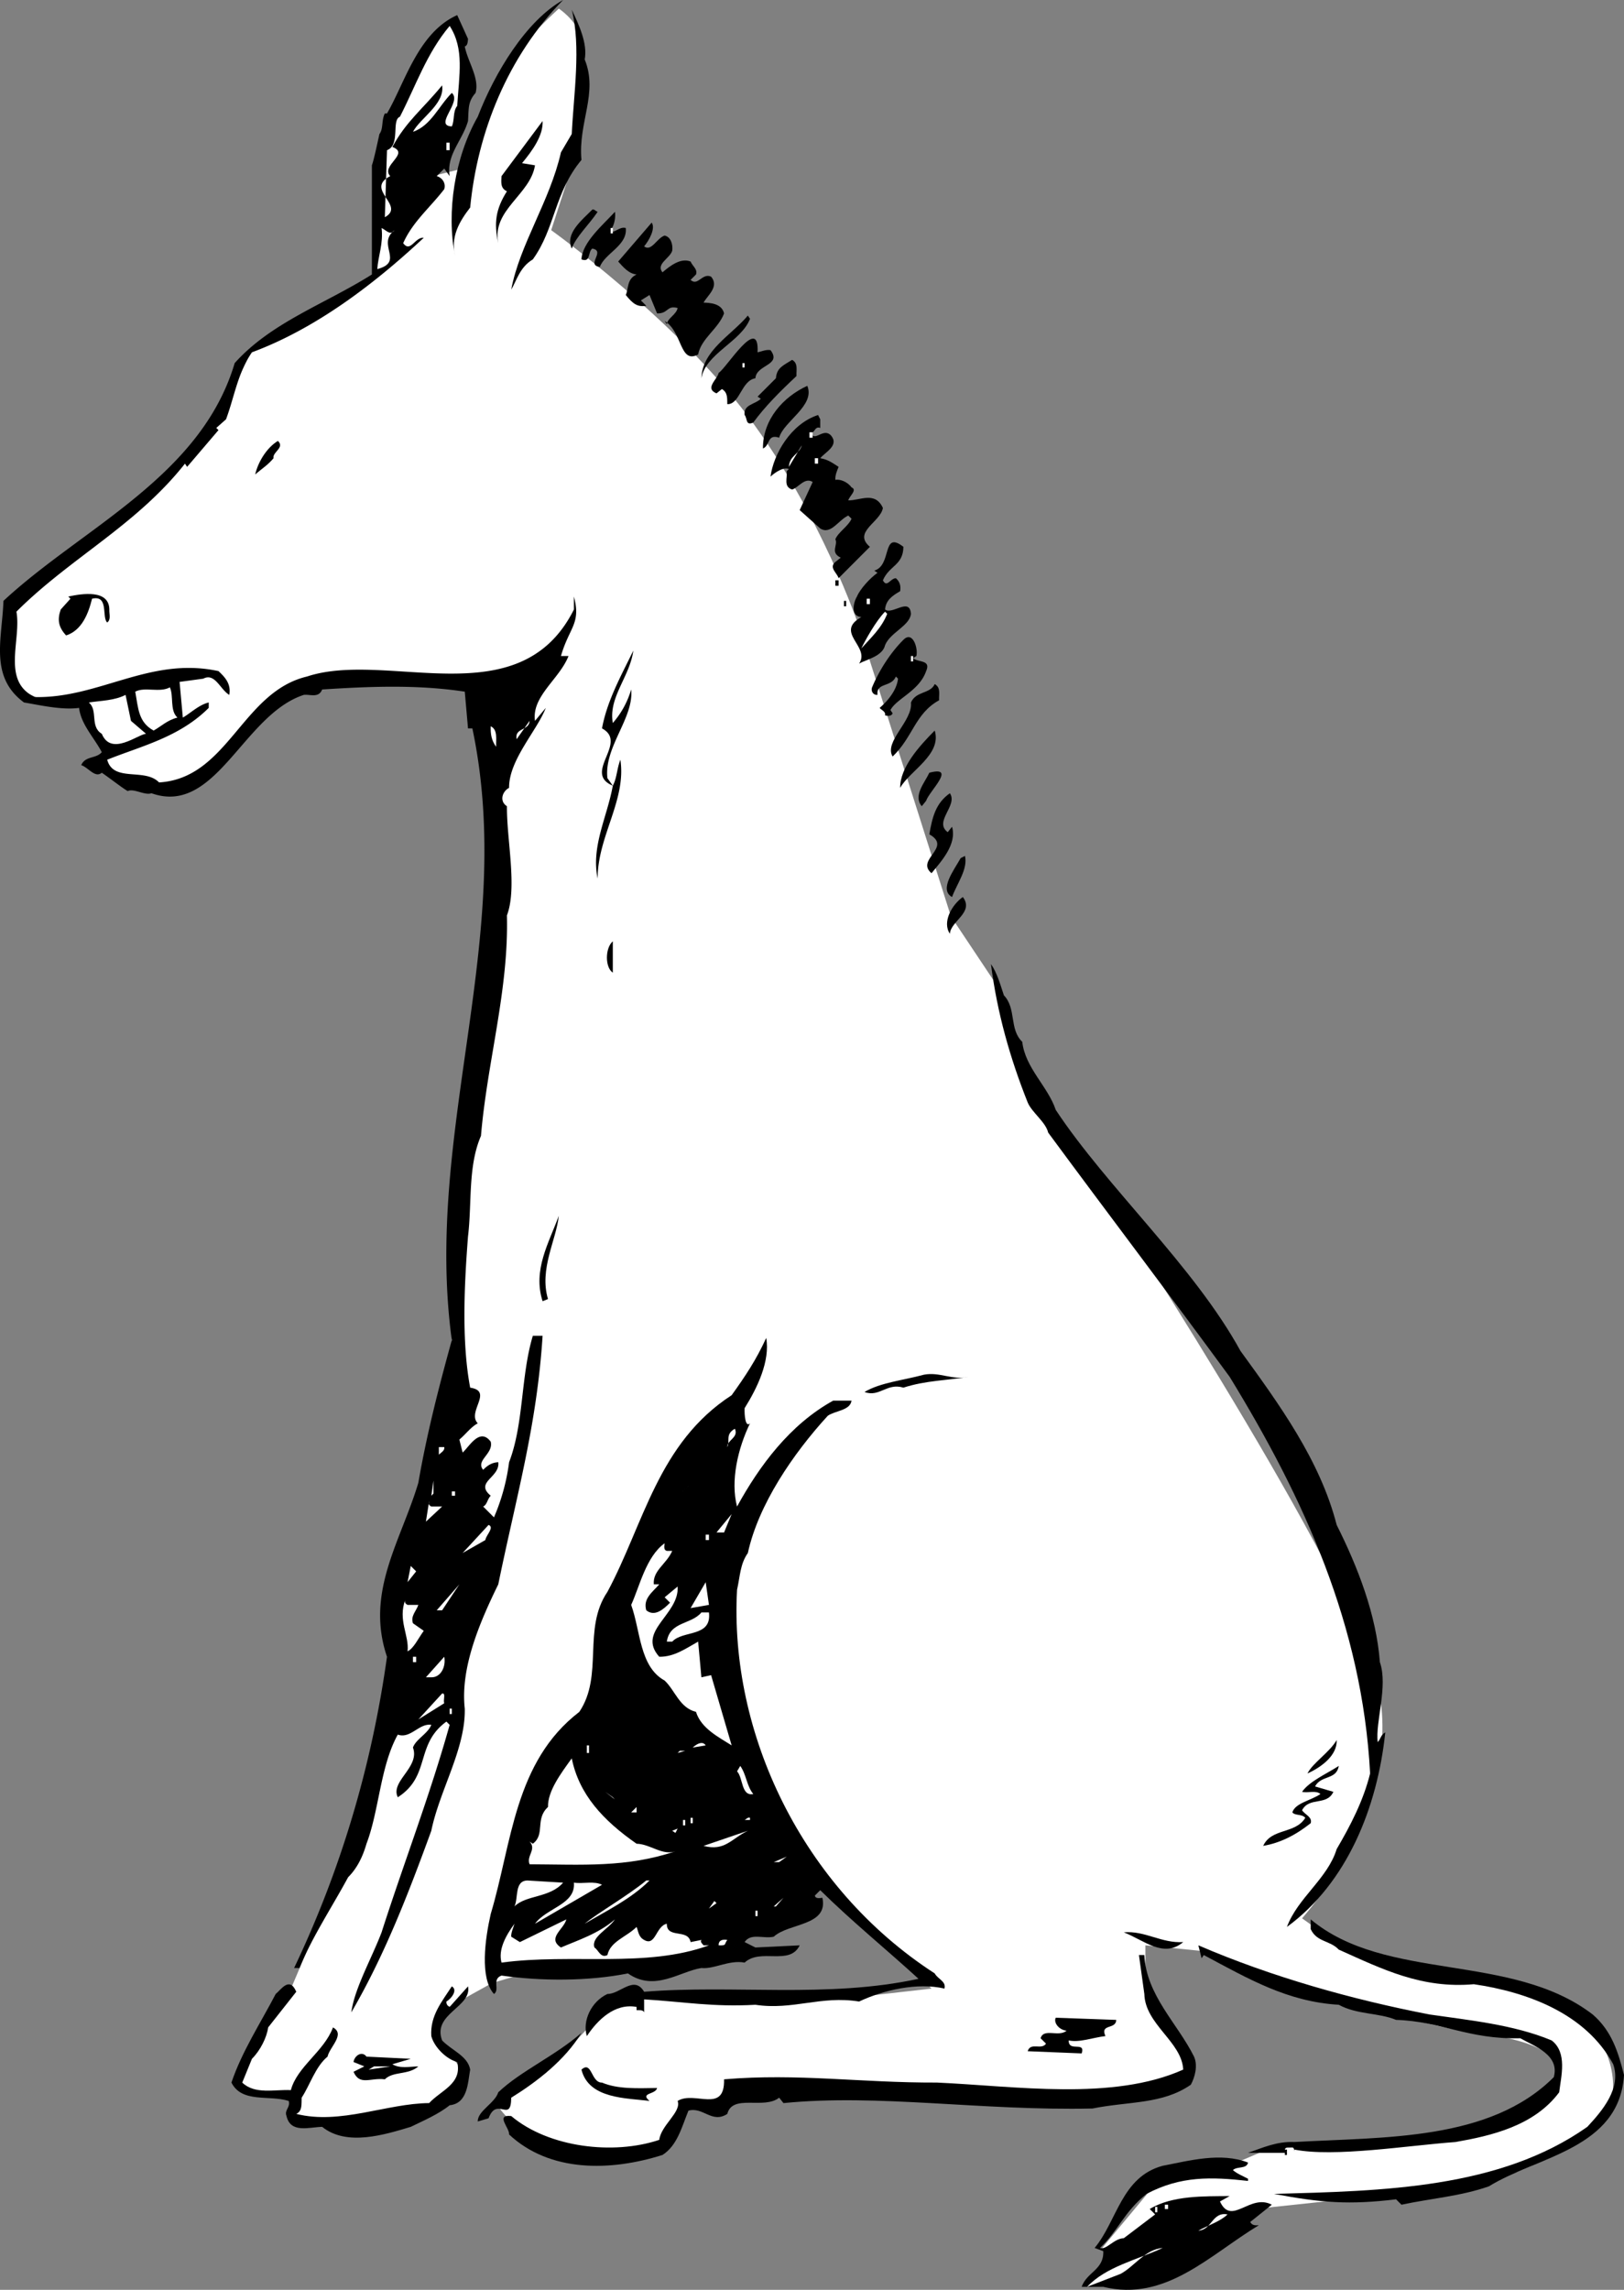 <svg xmlns="http://www.w3.org/2000/svg" width="150.32" height="211.875"><rect width="100%" height="100%" fill="#808080" stroke="none"/><path fill="#fff" d="M51.723.797s-3.227 2.976-4.5 4.703c-1.227 1.773-4 10-4 10l-3.203.797-4.297 4L35.52 25l-12.297 7.5s-2.727 6.273-5 8.797C15.996 43.773 6.52 51 6.52 51l-6 5.297.703 7S3.746 65.273 6.02 65c2.226-.227 3.703 1.297 3.703 1.297l.797 3.203-1.797 1 3.797 2s3.726 2.023 5.703.297c2.023-1.774 7.5-7.797 7.5-7.797s3.773-2.727 9-2.203c5.273.476 9.297.703 9.297.703L46.223 78l-3.5 29.297-1 18.203-5 31L32.02 172l-5.297 12.5-2.5 3.797-2.5 4.5 2.5 1.203h3v2.5l8.297-.203 5.703-1.797 1.797-2.703-2.5-3 .5-2.797 4.5-2.5 31-9.203L86.223 184l-7 .797-20.703-.297-3.297 2.297-4.703 5-4.5 3s2.726 3.976 6.703 4.5c4.023.476 8.5-.297 8.5-.297l2.297-4h2.5l3.203-2 31.297 1.297s7.226-.524 8.5-1.297c1.226-.727 1.726-1.977.5-4-1.274-1.977-3.5-5-3.5-5v-4l5 .5 7.5 3.297s13.226 3.476 16.203 4c3.023.476 12.273 1.226 8.5 5.703-3.727 4.523-14.5 4.797-14.5 4.797l-11.203.5-4 1.703-6.5 1.5-5 6 1.703 1 13.297-4.703 4.703-.5s9.273-1.024 14.797-1.797c5.476-.727 11.226-4.977 12.203-6.5 1.023-1.477 1.273-6.727-4-10-5.227-3.227-11.203-2.703-11.203-2.703l-8.797-2.297-4.203-3s10.226-11.227 6.703-22.703c-3.477-11.524-26-45.797-26-45.797l-5.5-8.5-3.703-9.703-4-6L79.52 58s-3.524-10.477-10.297-19.5C62.496 29.523 51.02 21.297 51.02 21.297l2.203-6.797s1.023-9.727.5-11.203c-.477-1.524-2-2.5-2-2.5"/><path d="M52.121 0c-5.125 5.223-7.926 12.223-8.601 19.2-1.024 1.323-1.825 2.722-1.399 4.5-.824-4.075-.023-9.177 2.102-12.903C45.797 6.723 48.695 1.922 52.12 0m2.001 5.5c1.274 3.125-.625 5.824-.3 9.297-2.524 3.027-2.426 6.328-4.5 9.203-1.223.723-1.524 2.023-2 2.797.777-4.172 3.574-8.172 4.601-12.7l1-1.699c.176-3.675.875-8.074 0-11.5.676 1.426 1.473 3.125 1.2 4.602"/><path d="M43.32 3.598c-.023.226-.023.625-.3.699.277 1.426 1.375 2.926 1 4.3-.723.825-.625 1.426-.7 2.602-.523 1.824-2.023 3.125-1.699 5.098l-.5-.7-.699.7c.473.125.875.625.7 1.203-1.325 1.723-2.927 3.023-3.802 5 .676.922 1.075-.578 1.903-.5-4.625 4.324-10.028 8.422-15.903 10.598-1.324 1.925-1.625 4.125-2.398 6.199l-.902.8.203.2-2.903 3.402-.199-.3C12.598 48.624 6.496 51.624 1.52 56.597c.476 2.625-1.422 6.425 1.703 7.902 5.972.125 10.672-3.777 17-2.402.672.625 1.172 1.226 1 2.199-.828-.473-1.328-2.074-2.403-1.5l-2.199.3.301 3.301c.676-.375 1.473-1.175 2.398-1.398v.5c-2.722 2.723-6.222 3.523-9.398 4.797.574 2.125 3.473.726 4.8 2.101 6.376-.375 7.673-8.375 13.7-9.8 7.473-2.473 19.676 3.824 24.7-6.2V55.2c.675 2.524-.427 2.824-1.2 5.5h.7c-.825 2.125-3.427 3.723-3.102 6l1-1.199c-.825 2.125-3.422 4.824-3.399 7.398-.625.325-.926 1.227-.199 1.7-.027 3.125.973 7.527 0 10.101.176 6.926-1.824 13.524-2.402 20.399-1.223 2.824-.825 6.226-1.2 9.3-.324 4.227-.625 9.625.2 14 2.175.325-.325 2.227.703 3.301-.625.324-1.125 1.024-1.703 1.5l.3 1.2c.575-.477 1.575-2.376 2.602-1 .273 1.124-1.426 1.726-.7 2.601.376-.375.774-.676 1.4-.703.175 1.426-2.227 1.828-.7 3.101-.324.325-.324.825-.7 1l1 1a18.87 18.87 0 0 0 1.4-5.101c1.374-3.574 1.073-7.973 2.198-11.7h.903c-.528 8.325-2.426 14.825-4.102 23-1.726 3.528-3.523 7.727-3.101 11.5.078 3.727-2.325 7.528-3.098 11.301-2.125 5.825-4.324 11.524-7.402 16.801.277-2.176 1.875-4.976 2.8-7.402 2.075-6.473 4.477-12.672 6.301-19.2l-.3-.3c-2.926 2.125-1.426 5.027-4.5 7-.723-1.473 2.074-2.774 1.402-4.598.273-.777 1.375-1.277 1.699-2.101-1.125-.176-1.926 1.324-3.102.902-1.625 2.922-1.722 7.023-2.898 10.098-.324 1.125-.824 2.226-1.7 3.101-1.527 2.824-3.327 5.524-4.5 8.399h-.5c4.274-8.973 7.173-18.575 8.598-28.801-2.023-5.973 1.278-10.672 2.903-16.098.773-4.476 1.875-8.777 3.097-13.199-2.625-19.277 5.977-37.277 1.903-56.602h-.403L43.02 64c-4.422-.676-8.922-.477-13.2-.203-.324.828-1.125.426-1.699.5-5.625 1.828-8.125 11.226-14.101 9.101-.625.227-1.625-.476-2.2-.199-.625-.375-1.625-1.176-2.398-1.699-.625.523-1.227-.477-1.902-.703.375-.875 1.375-.574 1.902-1.2-.727-1.374-1.926-2.574-2.102-4.097-1.625.223-3.722-.277-5.097-.5C-1.004 62.625.195 59.125.32 55.598c7.278-6.774 18.278-11.473 21.403-22 3.375-3.774 8.375-5.473 12.699-8.2V15.297c.176-.473.473-1.875.7-2.899.374-.476.175-1.273.5-1.898h.198c1.676-2.875 2.875-7.477 6.5-9.102l1 2.2"/><path fill="#fff" d="M42.32 9.797c-.425.527-.222 1.328-.5 1.902-1.722-.074.977-2.277 0-3.101-1.222 1.226-1.925 3.027-3.597 3.601.672-1.277 2.972-2.574 2.699-4.3-1.824 2.226-3.324 3.324-4.602 5.699 1.676.625-1.125 1.726-.199 2.699-2.426 1.226 1.477 2.726-.5 3.8l.2-6.199c1.277-.476.374-2.773 1.199-3.101 1.476-2.875 2.476-5.875 4.601-8.399 1.375 2.125.875 4.524.7 7.399"/><path d="m48.32 15.098 1.2.199c-.422 2.726-4.024 4.125-3.399 7.203-.426-1.875-.226-3.176.801-4.8-.625-.278-.527-.876-.5-1.403l3.8-5.098c.075 1.324-.925 2.723-1.902 3.899"/><path fill="#fff" d="M41.32 13.2h.301v.698h-.3V13.2"/><path d="M55.32 19.598c-.824 1.226-2.023 2.324-2.398 3.402-.625-1.375.875-2.578 1.898-3.602.176-.074.278.125.5.2m1.2 1.699c.277.426.777-.375 1.402-.2.176 1.626-1.926 2.325-2.402 3.602-1.325-.176.578-1.476-.7-1.699-.425.324-.125 1.324-1 1 .075-1.578 1.977-3.176 3.102-4.402.074.425-.027 1.226-.402 1.699m3.101 1.5c.676.527 1.176-.774 1.899-1 .578.125.777.828.703 1.402-.227.723-1.528 1.223-.903 2 .676-.574 1.676-1.375 2.602-1 .176.426.676.723.5 1.2l-.5.5c.676.624 1.074-.676 1.898-.301.778.925-.324 1.726-.699 2.402.477.023 1.676.023 1.899 1-.524 1.422-2.125 2.324-2.399 3.797-1.726.926-1.426-2.074-3.101-3.098l.203.301c.074-.578.875-.875 1-1.5-1.028-.277-.828.523-1.903.5l-.699-1.703-.8.5.5.5c-.825.125-1.223-.172-1.899-1 .273-.574.074-1.473 1-1.899-.727-.074-1.227-.675-1.7-1.199l3.098-3.601c.375.527-.222 1.625-.699 2.199"/><path fill="#fff" d="M36.52 21.297c-1.723 1.328.976 2.926-1.598 3.601.074-1.175.574-2.375.398-3.8.477.226.778.726 1.2.199m20-.199h.203v.5h-.203v-.5m-.797 1.402-.403.5.403-.5"/><path d="M69.422 29.5c-.824 2.125-4.125 3.223-4.5 5.5.074-2.578 2.773-3.977 4.3-5.8l.2.3m.699 3.098c.375-.075.774-.274 1.2-.2 1.074 1.426-1.325 1.325-1.399 2.602-1.324.223-1.426 2.422-2.602 2.398-.023-.476.075-1.074-.5-1.398l-.5.398c-1.125-.476.075-1.273.2-1.898.675-.375 3.777-5.477 3.601-1.902m3.602 2.199c-1.528 1.426-2.926 2.828-4 4.3-.727.325-.528-.374-.801-.699-.125-.976.973-.976 1.5-1.5l-.3-.199L71.82 35l-.199-.203.2.203c.074-.977.675-1.176 1.5-1.703.574.328.374.926.402 1.5"/><path fill="#fff" d="M68.723 33.598h.199V34h-.2v-.402"/><path d="M74.723 35.7c.773 1.823-2.227 3.323-2.602 4.8-1.125-.375-.824.723-1.5 1-.023-2.676 1.875-4.777 4.102-5.8m1.199 3.097v.8c-.426-.175-.527.325-.7.403v.297c.376.328 1.075-.672 1.7 0 .773.926-.527 1.527-1 2.101.676.125.973.325 1.7.801-.126.324-.325.723-.302 1.2.375-.075 1.075.124 1.5.699.575.226-.222.824-.3 1.199 1.078.027 2.476-.875 3.203.703-.227 1.324-2.828 2.223-1.203 3.598l-2.9 2.902c-.125-.477-.926-.977-.3-1.5l.5-.402c-1.024-.473-.223-1.176-.5-1.7.277-.675 1.175-1.175 1.5-1.898l-.301-.3c-.922.425-1.625 1.823-2.598 1.198L74.02 47.2l1.203-2.601c-.727-.473-1.328.527-1.903.699-.824-.274-.425-1.074-.5-1.7l.2-.199c-.625-.273-1.625.625-1.7.7.278-2.075 1.875-4.875 4.403-5.7l.199.399"/><path fill="#fff" d="M74.922 40h.3v.5h-.3V40"/><path d="M25.32 42.398c-.523.625-1.023.926-1.699 1.5.274-1.175 1.074-2.476 2.102-3.101.672.625-.528 1.027-.403 1.601"/><path fill="#fff" d="M73.02 43.2c.078-1.075.875-1.075 1.203-2l-1.203 2m2.402-.802h.3v.5h-.3v-.5"/><path d="M83.621 50.598c-.023 1.726-1.324 1.726-1.898 3.101.375.723.672-.176 1.199-.199.375.324.473.723.398 1.2-.722.425-1.324.823-1.398 1.698.676.524 2.273-1.175 2.398.399-.125 1.125-1.925 1.726-2.398 2.902-.227 1.024-1.727 1.324-2.402 1.7 1.078-1.575-2.325-2.876.203-4.301-1.028-.075-.727-1.375-.403-1.899.278-.676 1.176-1.676 1.903-2.199l-.301-.203c1.676-.473.676-3.774 2.7-2.2M77.32 53.7h.301v.5h-.3v-.5m-67.2 2.698c-.023.426.176.926-.199 1.2-.527-.473.176-2.575-1.402-2.2-.325 1.325-.922 2.926-2.399 3.399-.726-.774-.824-1.473-.5-2.399l.899-1-.2-.199c1.278-.277 3.778-.676 3.801 1.2"/><path fill="#fff" d="M80.223 55.398h.297v.5h-.297v-.5"/><path d="M78.121 55.598h.2v.5h-.2v-.5"/><path fill="#fff" d="M82.121 56.797c-.523 1.328-1.523 2.226-2.398 3.203.375-.777 1.375-2.578 2.199-3.402l.2.199"/><path d="m84.82 60.7-.3.198c.476.426 1.675.125 1.203 1.2-.625 1.824-2.727 2.527-3.301 3.601l.2.301c-.126.324-.524.223-.7.2.074-.376-.324-.477-.5-.7.676-.578 1.574-1.578 1.7-2.703l-.2-.2c-.426 1.028-1.824.528-1.7 1.7-.425.027-.624-.375-.5-.7.575-1.374 1.575-3.074 2.9-4.398.874-.875 1.374.824 1.198 1.5m-28.097 6.199a8.206 8.206 0 0 0 1.699-3.101c.273 2.625-2.527 5.328-2.2 8.203l.5.7c.376-.677.376-1.575.7-2.403.574 3.726-2.125 7.125-2.102 11-.625-2.973.875-5.672 1.403-8.598-2.828-1.176 1.472-3.976-1-5.3.472-2.575 1.773-4.876 2.898-7.2-.324 2.426-2.324 4.324-1.898 6.7"/><path fill="#fff" d="m51.723 60.898-1.203 1.899 1.203-1.899M84.32 60.7h.2v.5h-.2v-.5"/><path d="M86.922 64.797c-2.227 1.226-2.426 3.426-4.3 5.203-.825-1.375 1.874-3.277 1.698-5 .477-1.078 1.778-.777 2.2-1.703.578.328.375.926.402 1.5"/><path fill="#fff" d="M16.422 66.398c-.926.227-1.527.825-2.2 1.2-1.425-.774-1.425-2.075-1.702-3.598.875-.477 2.277.125 3.203-.402.375.824-.028 2.125.699 2.8m-4.301.302 1.399 1.198c-.723.024-3.223 2.125-4.098 0-1.125-.675-.324-2.175-1.2-2.898 1.173-.176 2.376-.176 3.4-.703l.5 2.402m35.698 1.699c-.222-1.074 1.176-.773 1.2-1.699l-1.2 1.7m-1.898.699c-.426-.575-.527-1.176-.5-1.899.676.324.473 1.223.5 1.899"/><path d="M83.32 72.898c-.023-1.875 1.778-3.875 3.2-5.3.675 2.226-2.325 3.726-3.2 5.3m2.403 1.2-.403.5c-.824-.973.278-2.176.7-3.098 2.578-.676-.024 1.723-.297 2.598m2 2.902.398-.5c.477 1.625-1.023 3.223-1.898 4.297-1.528-1.274 1.972-2.375-.203-3.598.277-1.574.578-2.875 1.902-3.8.773 1.124-1.527 2.624-.2 3.601m.399 6c-1.226-.676.176-2.477.801-3.602l.398-.199c.278 1.223-.722 2.524-1.199 3.801m-.199 3.398c-.727-1.074.176-2.675 1.2-3.398 1.073 1.422-1.126 2.223-1.2 3.398M56.723 90c-.727-.477-.727-2.277 0-2.902V90m36.199 2.098c1.176 1.226.473 3.125 1.7 4.3.273 2.426 2.374 4.125 3.1 6.301 4.774 7.223 12.774 14.426 17.098 22.301 3.575 4.922 7.375 10.125 8.903 16.098 1.972 3.925 3.672 8.324 4 12.699.773 2.226-.426 5.527-.203 7.402.277-.277.277-.676.703-.902-.727 6.926-3.528 13.926-9.102 18 .977-2.672 3.774-4.473 4.602-7.2 1.273-2.175 2.472-4.472 3.097-7-.722-13.675-6.125-25.472-13-36.699-5.324-7.273-11.324-15.175-16.8-22.601-.223-.973-1.524-1.875-1.899-2.797-1.625-4.078-2.824-8.277-3.398-12.8.574.823.875 1.925 1.199 2.898M50.723 120.2l-.5.198c-.926-2.875.574-5.375 1.5-7.898-.227 2.223-1.828 4.922-1 7.7m18.199 10.097c-.027.625.074 1.828.5 1.402-1.125 2.324-1.824 5.324-1.2 7.7 2.075-3.774 4.876-7.575 8.9-9.801h1.698c-.125.925-1.523.925-2.199 1.402-3.226 3.523-6.426 8.223-7.398 12.7-.727 1.023-.727 2.222-1 3.398-.727 13.226 5.972 27.527 18.297 35.5.277.527 1.078.726.902 1.402-2.527-.578-5.625.125-7.902 1.2-3.524-.575-6.125.823-9.598.3-3.926.223-6.625-.277-10.3-.5v1.2c-.126-.278-.524-.177-.7-.2v-.3c-2.027-.376-3.625 1.222-4.602 2.698-.425-1.375.375-3.175 1.903-3.898 1.172.023 2.472-1.777 3.398-.203 8.274-.672 16.977.625 25.399-1.2-2.922-2.675-6.125-5.273-9.098-8.199l-.5.5c.074.325.473.227.7.2.573 2.625-3.126 2.324-4.5 3.601-.927.223-2.126-.375-2.7.5l1 .5L74.02 180c-.922 1.922-3.625.223-5.098 1.598-1.426-.274-2.824.625-4 .5-2.027.324-4.324 2.226-6.8.5-3.626.726-8.024.726-11.7.199-.926.328-.125 1.328-.7 1.703-1.327-1.477-.827-5.078-.3-7.402 1.973-6.575 2.176-14.075 8.2-18.7 2.273-3.375.273-7.675 2.6-11.101 3.376-6.274 4.673-13.774 11.5-18.2 1.274-1.773 2.274-3.273 3.2-5.3.375 2.125-.824 4.625-2 6.5m20.699-2.899c-1.824.325-3.926.325-6 1-1.523-.476-2.226.926-3.601.399 1.476-.875 3.578-1.074 5.5-1.598 1.476-.277 2.578.524 4.101.2"/><path fill="#fff" d="M67.32 133.898c.278-.574-.222-1.175.7-1.699.375.824-.723 1.024-.7 1.7m-26.199-.001c.074.325-.324.524-.5.7v-.7h.5m26.602 1.2-.203 1.402.203-1.402m-27.801 3.3.2-1.398v1.2zM43.32 137l-.8.7.8-.7m20.403.5-.801.7.8-.7m-21.902.5h.301v.398h-.3V138m-1.899 1.398h1l-1.5 1.399.3-1.899c-.124.325.075.426.2.5m26.398 2.399 1.403-1.7-.703 1.7zm-21.398.703-2.102 1.2 2.403-2.602c.574.226-.227.925-.301 1.402m20.398-.5h.301v.5h-.3v-.5m-3.598 1.5h.5c-.528 1.223-1.828 1.824-1.703 3.098h.5c-.625.726-1.524 1.324-1.2 2.402.778.625 1.575-.078 2.2-.703l-.5-.5 1.203-1c.172 2.625-3.828 4.125-1.703 6.5 1.375.027 2.476-.774 3.601-1.399l.301 3.301.898-.199 1.903 6.5c-1.227-.777-2.828-1.578-3.301-3.102-1.527-.375-1.926-1.976-2.902-2.898-2.325-1.277-2.223-4.578-3.098-7 .773-1.676 1.375-4.477 3.098-5.703-.024.226-.125.625.203.703m-24 2.898.297-1.5.5.5zm26.199 2.399 1.398-2.399.301 2.102zm-23.5.203 2.098-2.402L40.922 149Zm-2.699-.5h1c-.227.625-.727 1.023-.5 1.7l1 .698c-.528.727-.926 1.625-1.5 1.899.172-1.473-.926-2.875-.203-4.797-.125.324.078.422.203.5"/><path fill="#fff" d="M65.621 149.2c.274 2.323-2.426 1.624-3.398 2.698h-.5c.273-1.875 2.273-1.574 3.199-2.699h.7m-25.7 6.001h-.5l1.7-1.903c.175.926-.325 1.926-1.2 1.902m-1.699-1.902h.297v.5h-.297v-.5m2.898 4.301-2.398 1.5 2.199-2.399c.375-.074.074.625.2.899m.499.5h.2v.5h-.2v-.5"/><path d="M121.02 164.098c.476-.973 2.078-1.973 2.703-3.098.074 1.422-1.426 2.523-2.703 3.098"/><path fill="#fff" d="m65.32 161.5-1.199.2c-.226.222.774-.876 1.2-.2m-11.001 0h.2v.7h-.2v-.7m8.403.7.199-.2h.5zm-3.801 8.398c1.273.027 2.375 1.125 3.598.699-4.524 1.527-8.625 1.226-13.5 1.203-.325-.777.675-1.375 0-2.102l.3.2c1.176-.875.176-2.274 1.403-3.399-.028-1.476 1.172-3.074 2.199-4.5.676 3.324 2.875 5.723 6 7.899M69.723 166c-1.125.223-.926-1.477-1.5-2.102l.297-.5c.578.825.578 1.825 1.203 2.602"/><path d="M123.922 163.398c-.227 1.325-1.625.825-2.2 1.899l1.7.5c-.625 1.328-2.227.426-2.902 1.703.277.422.976.625.8 1.2-1.425 1.124-2.824 1.823-4.398 2.097.773-1.672 2.973-1.074 3.898-2.598-.324-.375-.925-.176-1.199-.5.274-.875 1.676-1.074 2.602-1.699-.426-.375-1.125-.078-1.703-.203.675-.973 2.277-1.672 3.402-2.399"/><path fill="#fff" d="m56.922 166.5-.902-.703.703.5zm1.5 1.2.5-.5v.5zm11 .698h-.5c.176-.074.273-.273.5-.199v.2m-5.5-.199h.2v.5h-.2v-.5m-.699.198h.199v.5h-.2v-.5m-.999 1 .5-.199-.203.399zm2.898 1.399 4.102-1.399c-1.528.727-2.125 1.926-4.102 1.399m6.5 1.5 1.2-.5-.7.5zm-19.5 1.903c-1.226 1.425-3.426 1.124-4.5 2.198.375-.773-.023-2.375 1.2-2.398l3.3.2m8-.2c-1.726 1.723-4.023 2.824-6 4 1.176-.977 3.977-2.578 5.7-4h.3m-4.398.398L49.52 178c1.078-1.477 3.777-1.777 3.601-3.8.875.124 1.875-.177 2.602.198m15.898 2 .899-.8-.7.8zm-6 .2.5-.7.2.2zm4.301.199h.2v.5h-.2v-.5"/><path fill="#fff" d="M51.922 180.2c1.574-.677 3.473-1.278 5-2.602-.625.925-2.227 1.625-1.902 2.601.375.223.578 1.024 1.203.7.273-1.274 1.773-1.676 2.699-2.602.176.426.176.926.7 1.203 1.073.625 1.073-1.277 2.1-1.5-.027 1.422 1.973.422 2.2 1.7l1-.2c-.125.223.074.324.2.5h.5c-5.825 2.125-12.727.723-19.2 1.598-.324-1.176.375-2.473 1.2-3.598-.126.422-.325.824-.302 1.2l.801.5 4.301-2.102c-.227.925-1.824 1.726-.5 2.601"/><path d="M147.422 186.398c1.773 1.524 2.375 3.524 2.898 5.602-.425 6.824-8.023 7.523-12.5 10.297-2.625.926-5.425 1.125-8.097 1.703l-.5-.5c-4.328.523-6.926.324-11.301-.5 10.074-.277 20.875-.477 29-6.203 1.375-1.473 3.176-3.574 2.398-5.797-2.523-4.676-7.925-6.676-12.898-7.402-4.824.425-8.426-1.375-12.5-3.2-.824-.875-2.027-.675-2.602-1.898v-.902c6.977 5.824 18.575 3.027 26.102 8.8M109.52 179.7c-1.825 1.523-3.625-.177-5.5-.903 1.976-.172 3.476 1.027 5.5.902"/><path fill="#fff" d="M67.32 179.5c-.324.422-.023.523-.8.5-.024-.477.375-.578.8-.5"/><path d="M132.32 186.398c3.575.524 7.778.926 11.301 2.399 1.477 1.125.875 3.328.7 4.8-2.325 3.126-6.325 4.028-9.598 4.602-4.426.324-11.227 1.426-14.903.7-.023.624.075-.176-.199-.2-.324.024-.625-.074-.699.2h.2v.5h-.2v-.2h-3.402c1.375-.476 2.675-1.074 4.3-1 8.278-.476 18.075-.074 24-6 .575-2.074-1.824-2.875-3.097-3.601-4.828.125-7.328-1.575-11.5-1.7-1.625-.675-3.625-.476-5.301-1.398-4.727-.277-8.324-2.375-12.5-4.602l-.2.301-.3-1.199c6.773 2.922 14.273 5.023 21.398 6.398m-26.398-5.5c.176 3.727 3.074 6.325 4.598 9.399.375.828.078 1.926-.297 2.601-2.625 1.825-5.727 1.524-9.102 2.2-10.324.226-19.824-1.375-28.601-.5l-.399-.5c-1.426 1.125-4.324-.375-4.8 1.5-1.426.925-2.223-.676-3.598-.301-.625 1.527-1.028 3.226-2.403 4.101-4.824 1.524-10.425 1.625-14.199-1.898.074-.578-1.324-1.875.2-1.703 3.476 2.926 9.476 3.625 13.699 2.203.175-1.375 2.078-2.578 1.703-3.602 1.574-.976 4.375 1.227 4.297-2 6.875-.574 12.578.325 19.703.301 7.273.324 16.273 1.723 22.797-1.199-.125-2.578-3.524-4.176-3.598-7l-.5-3.602h.5m-78.5 3.399-2.602 3.3c-.125.926-.722 2.126-1.5 2.903l-.898 2.2c1.176 1.124 2.973.624 4.5.698.574-2.175 3.074-3.574 3.898-5.8 1.176.625-.324 1.824-.5 2.699-1.125.926-1.625 2.625-2.398 3.8-.027.626.074 1.227-.5 1.5 4.074 1.028 8.375-.972 12.3-1 1.075-1.175 3.075-1.773 2.598-3.8-1.023-.274-2.125-1.375-2.398-2.399-.125-1.875.973-3.175 1.898-4.601.575.328-.023 1.125-.5 1.402-.023.324.176.426.301.5l1.7-1.902c.374 1.926-3.325 2.527-2.399 5 .875.926 2.375 1.426 2.598 2.703-.223 1.223-.223 3.125-1.899 3.297-1.023.828-2.426 1.426-3.601 2-2.422.726-5.922 1.828-8.2 0-1.222.027-2.925.625-3.3-1-.223-.574.375-.774.203-1.399-1.828-.574-4.328.227-5.301-1.699.973-2.875 2.676-5.476 4.098-8.199.476-.375 1.277-1.676 1.902-.203"/><path d="M103.32 186.898c-.023.926-1.523.325-1 1.5-1.125.125-2.425.625-3.398.399-.027 1.125 1.574.027 1.2 1.203l-5-.203c.273-.875 1.273-.074 1.698-.7l-.5-.5c.278-.972 1.676-.074 2.403-.699-.727-.074-1.227-.773-1-1.199l5.597.2m-49.5 1.199c-1.523 2.527-4.125 4.527-6.5 6-.023 2.425-1.324-.176-2.097 1.902l-1 .297c-.028-.973 1.574-1.672 1.898-2.7 2.074-1.972 5.274-3.374 7.7-5.5M38.02 190.5l-1.7.5c.676.422 1.575.223 2.403.2-.926.823-2.328.425-3.102 1.198-1.324-.175-2.324.625-2.898-.699l1-.5-1-.402c.074-.574.773-1.074 1.199-.5l4.098.203"/><path fill="#fff" d="m34.121 191.5.5-.3h1.5zm0 0"/><path d="M60.82 193.2c-.125.624-1.625.425-.699 1.198-2.125-.273-5.625-.175-6.3-2.898.976-.875.874 1.223 1.902 1.2 1.472.624 3.273.523 5.097.5m54.7 6.898c-.125.625-1.024.324-1.399.699.375.328.875.527 1.399.8v.2c-3.422-.375-6.223-.473-9.399 1.203-2.125 1.723-2.625 3.422-4.3 5 .574.223 1.277-.875 2.199-.902l2.902-2.2-.5-.5c2.074-1.273 5.074-1.175 7.398-1.199l-.898.5c1.074 2.324 2.773-.777 4.8.301l-2 1.598c.173.324.473.324.798.3-4.524 2.727-8.625 7.125-14.399 5.7h-2c.477-1.375 2.074-1.575 2-3.301l-.8-.297c2.074-2.477 2.476-6.578 6.3-7.602 2.477-.476 5.375-1.273 7.899-.3"/><path fill="#fff" d="M107.82 204h.301v.398h-.3V204m-.899.2h.2v.5h-.2v-.5m6.699.698c-.625.625-1.824 1.024-2.699 1.5 1.273-.074 1.273-1.773 2.7-1.5M107.621 208c-1.625.125-2.625 1.723-3.898 2.398l-3.102 1.2c1.774-1.875 4.574-2.473 7-3.598"/></svg>
